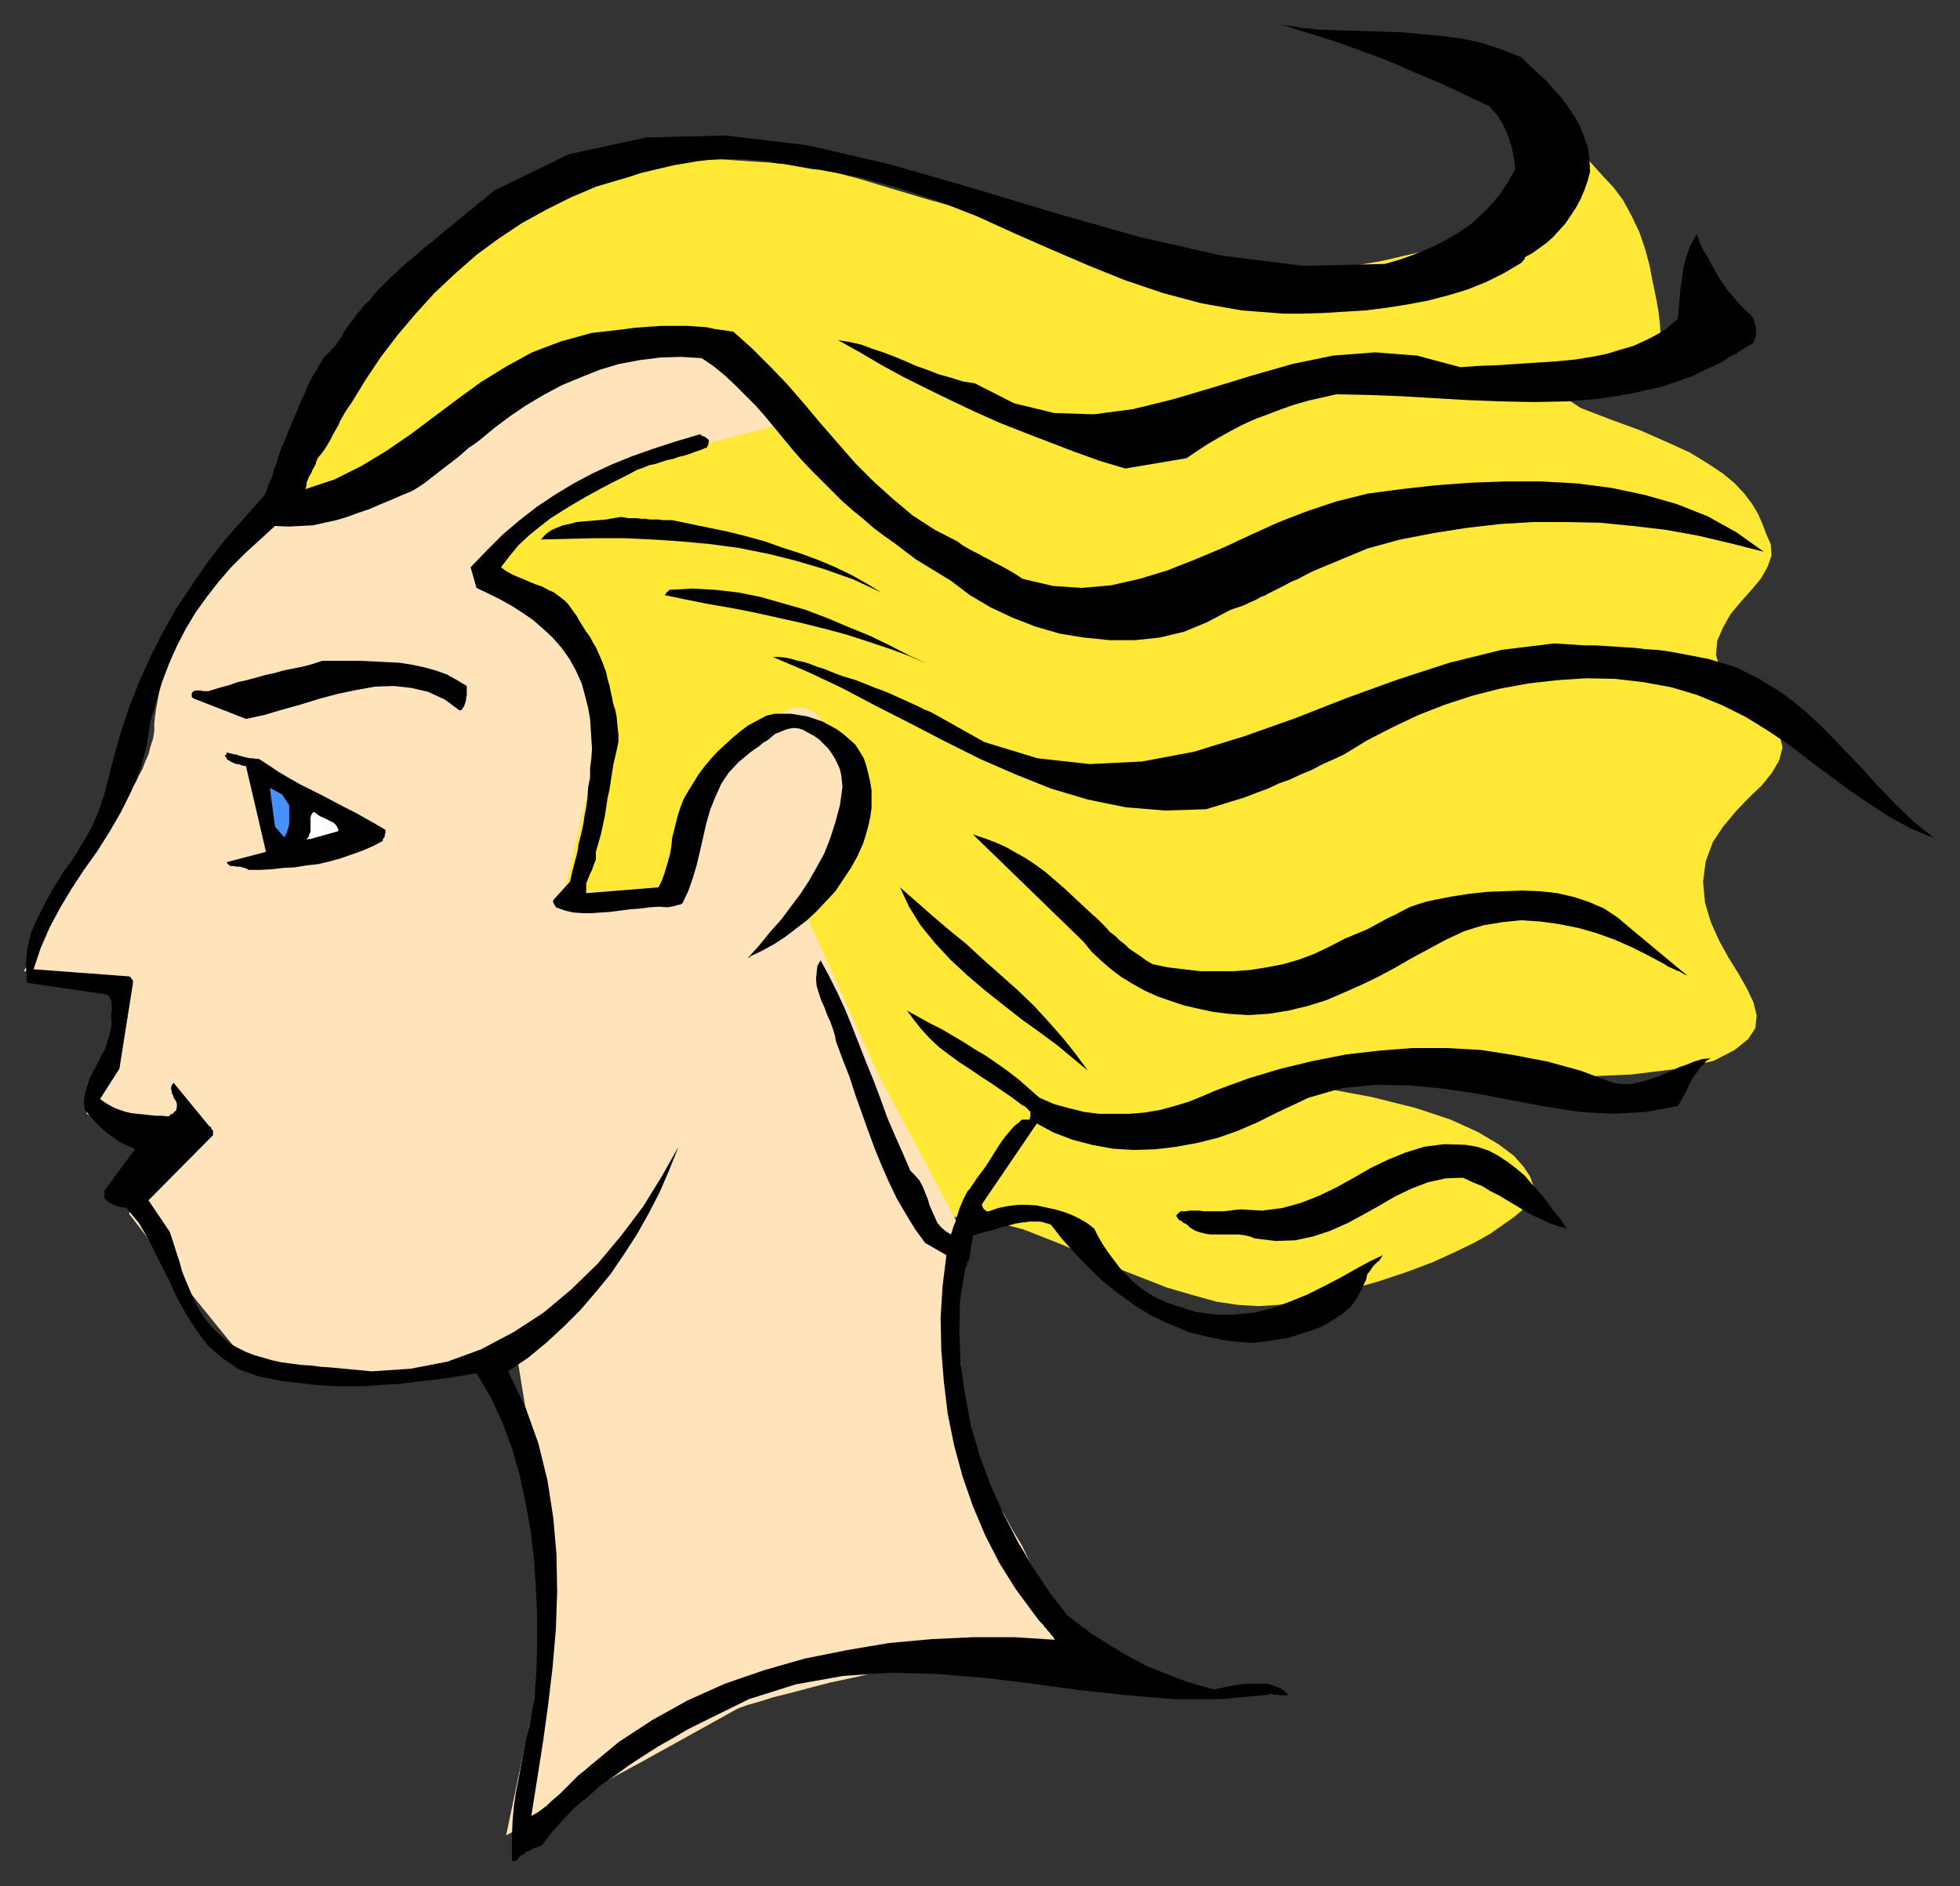 <?xml version="1.0" encoding="UTF-8" standalone="no"?>
<svg
   xmlns:dc="http://purl.org/dc/elements/1.1/"
   xmlns:cc="http://creativecommons.org/ns#"
   xmlns:rdf="http://www.w3.org/1999/02/22-rdf-syntax-ns#"
   xmlns:svg="http://www.w3.org/2000/svg"
   xmlns="http://www.w3.org/2000/svg"
   xmlns:sodipodi="http://sodipodi.sourceforge.net/DTD/sodipodi-0.dtd"
   xmlns:inkscape="http://www.inkscape.org/namespaces/inkscape"
   version="1.0"
   width="129.808mm"
   height="124.946mm"
   id="svg35"
   sodipodi:docname="CCM00978.WMF">
  <rect width="100%" height="100%" fill="#333333" stroke="none"/>
  <sodipodi:namedview
     pagecolor="#ffffff"
     bordercolor="#666666"
     borderopacity="1"
     objecttolerance="10"
     gridtolerance="10"
     guidetolerance="10"
     inkscape:pageopacity="0"
     inkscape:pageshadow="2"
     inkscape:window-width="640"
     inkscape:window-height="480"
     id="namedview37" />
  <defs
     id="defs3">
    <pattern
       id="WMFhbasepattern"
       patternUnits="userSpaceOnUse"
       width="6"
       height="6"
       x="0"
       y="0" />
  </defs>
  <path
     style="fill:#ffe836;fill-rule:evenodd;fill-opacity:1;stroke:none;"
     d="  M 72.882,125.855   L 99.384,79.811   L 99.869,79.326   L 101.161,77.872   L 103.101,75.61   L 105.686,72.864   L 108.595,69.632   L 111.827,66.078   L 115.221,62.524   L 118.776,58.97   L 122.169,55.9   L 125.401,52.992   L 128.472,50.891   L 130.896,49.437   L 133.481,48.468   L 136.713,47.337   L 140.43,46.206   L 144.309,45.075   L 148.187,43.944   L 152.065,42.813   L 155.782,41.844   L 159.176,40.875   L 162.085,40.067   L 164.347,39.582   L 165.801,39.259   L 166.286,38.936   L 204.424,41.521   L 205.878,42.006   L 209.595,43.298   L 215.574,44.914   L 223.008,47.176   L 232.219,49.922   L 242.077,52.669   L 252.742,55.738   L 263.731,58.808   L 274.558,61.554   L 284.9,64.139   L 294.435,66.24   L 302.676,67.855   L 310.595,68.825   L 319.16,68.825   L 328.048,68.178   L 337.097,66.886   L 346.147,65.27   L 354.55,63.332   L 362.63,61.393   L 369.74,59.454   L 375.558,57.677   L 380.083,56.223   L 382.992,55.092   L 384.123,54.769   L 380.406,23.103   L 379.921,22.942   L 378.79,22.295   L 377.174,21.488   L 375.073,20.518   L 373.134,19.387   L 371.033,18.418   L 369.094,17.287   L 367.64,16.318   L 366.832,15.833   L 366.67,15.51   L 367.64,15.833   L 369.74,16.318   L 372.326,17.772   L 375.073,19.387   L 377.982,21.326   L 380.891,23.588   L 383.8,26.173   L 386.708,28.758   L 389.779,31.666   L 392.688,34.574   L 395.596,37.805   L 398.344,40.875   L 401.091,43.944   L 403.838,46.852   L 406.262,50.084   L 408.363,53.961   L 410.302,58   L 411.756,62.201   L 412.888,66.401   L 413.696,70.602   L 414.504,74.479   L 415.15,78.034   L 415.473,80.942   L 415.635,83.204   L 415.635,84.658   L 415.796,85.142   L 414.827,85.304   L 412.403,85.789   L 408.848,86.596   L 404.808,87.727   L 400.444,89.181   L 396.404,90.635   L 393.011,92.574   L 390.748,94.674   L 390.264,97.098   L 391.718,99.521   L 395.596,102.106   L 402.707,104.853   L 410.625,107.761   L 417.251,110.669   L 422.907,113.254   L 427.432,116   L 431.31,118.585   L 434.219,121.009   L 436.643,123.594   L 438.582,126.179   L 440.036,128.602   L 441.168,131.187   L 442.137,133.772   L 443.268,136.357   L 443.43,139.103   L 442.46,141.85   L 440.844,144.758   L 438.42,147.666   L 435.835,150.574   L 433.249,153.644   L 431.31,157.037   L 429.856,160.429   L 429.532,163.984   L 430.664,167.861   L 433.249,171.739   L 438.097,175.939   L 442.784,180.14   L 445.369,183.694   L 446.177,187.087   L 445.369,190.318   L 443.591,193.388   L 441.006,196.619   L 437.774,199.689   L 434.542,203.081   L 431.31,206.959   L 428.724,210.836   L 426.947,215.683   L 426.3,220.691   L 426.785,226.023   L 428.24,230.87   L 430.34,235.555   L 432.764,239.917   L 435.188,243.794   L 437.289,247.51   L 438.905,250.903   L 439.713,254.296   L 439.39,257.366   L 437.612,260.112   L 434.219,262.859   L 428.886,265.605   L 420.16,267.544   L 408.363,268.998   L 394.142,269.644   L 378.79,269.806   L 362.953,269.644   L 348.086,269.321   L 334.835,268.998   L 324.169,268.675   L 317.544,268.675   L 315.604,269.159   L 319.483,270.29   L 330.31,272.229   L 343.4,274.653   L 354.388,277.399   L 363.115,280.307   L 369.902,283.377   L 375.073,286.446   L 378.952,289.354   L 381.376,292.101   L 382.992,294.524   L 383.8,296.786   L 384.123,298.402   L 384.123,299.371   L 384.123,299.856   L 383.8,299.856   L 383.315,300.664   L 382.345,301.795   L 380.891,303.087   L 378.952,304.703   L 376.204,306.641   L 372.972,308.903   L 368.932,311.165   L 364.246,313.427   L 358.59,316.012   L 352.126,318.435   L 344.854,320.859   L 337.42,322.959   L 331.118,324.736   L 325.3,326.029   L 319.968,326.675   L 314.958,326.998   L 309.787,326.675   L 304.454,325.867   L 298.636,324.252   L 292.011,322.313   L 284.577,319.405   L 275.851,316.012   L 265.993,311.65   L 256.136,307.772   L 248.056,305.672   L 241.915,304.703   L 237.067,304.703   L 233.673,305.672   L 231.249,307.449   L 229.795,309.388   L 228.987,311.488   L 228.825,313.427   L 228.825,315.366   L 228.987,316.497   L 229.149,316.981   L 193.758,258.981   L 116.352,224.73   L 115.705,222.792   L 113.443,217.46   L 109.888,209.544   L 105.525,199.527   L 100.515,188.056   L 95.344,175.939   L 90.011,163.661   L 84.84,152.19   L 80.315,142.012   L 76.76,133.772   L 74.174,128.279   L 72.882,125.855   L 72.882,125.855  z "
     id="path5" />
  <path
     style="fill:#ffe3ba;fill-rule:evenodd;fill-opacity:1;stroke:none;"
     d="  M 70.458,127.31   L 44.117,156.229   L 44.117,156.713   L 43.632,157.683   L 43.309,159.298   L 42.662,161.399   L 42.016,163.822   L 41.531,166.407   L 40.723,169.154   L 40.077,171.9   L 39.592,174.647   L 39.107,177.232   L 38.784,179.494   L 38.622,181.271   L 38.622,183.048   L 38.299,184.987   L 37.653,186.925   L 37.168,188.864   L 36.36,190.641   L 35.714,192.418   L 34.744,194.195   L 34.098,195.65   L 33.451,196.78   L 32.805,197.75   L 32.643,198.396   L 32.32,198.558   L 21.654,215.521   L 11.312,232.647   L 5.979,243.148   L 32.32,244.602   L 21.654,278.853   L 38.622,284.185   L 32.32,303.895   L 46.541,322.313   L 62.539,342.023   L 99.384,344.77   L 129.603,340.731   L 138.653,395.984   L 133.32,427.812   L 126.694,459.478   L 160.953,440.898   L 184.547,427.812   L 185.355,427.489   L 187.133,426.842   L 190.041,426.035   L 193.597,424.904   L 198.121,423.773   L 202.969,422.48   L 207.979,421.188   L 213.312,420.057   L 218.321,418.926   L 223.331,418.118   L 227.856,417.472   L 231.896,417.31   L 235.774,417.149   L 239.653,417.149   L 244.016,416.987   L 248.217,416.826   L 252.257,416.664   L 256.297,416.502   L 260.014,416.179   L 263.246,416.179   L 265.993,416.018   L 268.094,415.695   L 269.387,415.695   L 269.872,415.695   L 269.872,415.533   L 269.387,415.048   L 269.064,414.241   L 268.417,413.271   L 267.771,412.14   L 266.963,410.686   L 266.155,409.232   L 265.347,407.617   L 264.539,405.839   L 263.569,403.901   L 262.761,401.962   L 262.115,400.023   L 261.145,397.6   L 259.691,394.53   L 257.752,390.976   L 255.813,386.937   L 253.389,382.898   L 251.126,378.697   L 248.864,374.658   L 246.925,371.104   L 244.985,367.873   L 243.531,365.288   L 242.561,363.834   L 242.4,363.349   L 238.521,319.728   L 239.814,306.48   L 220.099,269.483   L 200.384,226.023   L 200.869,225.7   L 202.161,224.73   L 203.939,223.115   L 206.363,221.176   L 208.787,218.914   L 211.373,216.329   L 213.635,213.744   L 215.736,210.836   L 217.029,207.928   L 217.675,205.02   L 217.513,202.435   L 216.221,199.85   L 214.281,197.427   L 212.665,194.68   L 211.211,191.772   L 209.918,188.702   L 208.625,185.794   L 207.333,183.048   L 205.878,180.624   L 204.262,178.686   L 202.485,177.555   L 200.545,177.07   L 198.121,177.393   L 195.213,178.686   L 192.304,180.948   L 189.395,183.371   L 186.648,185.956   L 183.901,188.864   L 181.315,191.611   L 179.053,194.195   L 176.79,196.78   L 175.013,199.204   L 173.558,201.143   L 172.427,202.597   L 171.619,203.566   L 171.457,203.889   L 165.155,222.145   L 141.238,223.599   L 150.611,182.563   L 150.611,182.078   L 150.449,180.624   L 149.965,178.524   L 149.318,175.616   L 148.51,172.385   L 147.541,168.831   L 146.248,165.438   L 144.793,161.722   L 142.854,158.491   L 140.915,155.421   L 138.653,152.998   L 136.067,151.22   L 133.643,149.928   L 131.381,148.797   L 129.441,147.505   L 127.664,146.374   L 126.209,145.404   L 124.917,144.435   L 123.947,143.789   L 123.139,143.142   L 122.493,142.496   L 122.008,142.173   L 121.846,142.012   L 121.685,141.85   L 138.653,124.886   L 170.165,112.769   L 195.213,106.307   L 195.051,105.984   L 194.566,104.853   L 193.92,103.399   L 192.789,101.46   L 191.496,99.36   L 189.88,97.098   L 187.941,94.836   L 185.84,92.574   L 183.577,90.635   L 181.153,89.181   L 178.406,88.212   L 175.497,87.727   L 172.265,87.889   L 168.872,88.05   L 165.155,88.212   L 161.438,88.535   L 157.56,88.858   L 154.005,89.181   L 150.611,89.666   L 147.541,89.989   L 144.955,90.151   L 143.016,90.474   L 141.723,90.635   L 141.238,90.635   L 113.928,110.023   L 70.458,127.31   L 70.458,127.31  z "
     id="path7" />
  <path
     style="fill:#000000;fill-rule:evenodd;fill-opacity:1;stroke:none;"
     d="  M 129.118,465.94   L 129.603,465.455   L 129.926,464.971   L 130.411,464.486   L 130.896,464.324   L 131.381,464.001   L 131.865,463.517   L 132.512,463.355   L 132.997,463.032   L 133.643,462.709   L 134.289,462.547   L 134.936,462.224   L 135.582,462.062   L 138.168,458.67   L 140.915,455.6   L 143.824,452.53   L 147.217,449.784   L 150.449,446.876   L 154.005,444.452   L 157.56,441.867   L 161.277,439.444   L 164.832,437.182   L 168.549,435.082   L 172.104,432.982   L 175.659,431.204   L 187.456,425.388   L 199.253,421.672   L 211.049,419.572   L 222.846,418.764   L 234.643,419.087   L 246.44,420.057   L 258.398,421.511   L 270.356,423.126   L 282.153,424.419   L 293.95,425.388   L 305.747,425.388   L 317.544,424.257   L 317.867,424.096   L 318.352,424.096   L 318.836,424.257   L 319.321,424.257   L 319.806,424.257   L 320.129,424.419   L 320.614,424.419   L 320.937,424.419   L 321.26,424.419   L 321.745,424.419   L 322.068,424.419   L 322.392,424.257   L 321.26,423.126   L 320.129,422.48   L 318.675,421.996   L 317.22,421.511   L 315.604,421.511   L 313.988,421.511   L 312.211,421.511   L 310.433,421.672   L 308.656,421.996   L 307.04,422.319   L 305.424,422.642   L 303.969,422.965   L 300.414,421.996   L 297.02,421.026   L 293.627,419.734   L 290.395,418.441   L 287.163,417.149   L 284.092,415.533   L 281.184,413.918   L 278.275,412.14   L 275.366,410.363   L 272.457,408.424   L 269.872,406.486   L 267.125,404.385   L 262.761,398.731   L 258.721,392.592   L 254.843,386.129   L 251.288,379.182   L 248.056,372.073   L 245.309,364.642   L 243.046,357.048   L 241.592,349.132   L 240.461,341.377   L 240.137,333.46   L 240.299,325.544   L 241.592,317.789   L 241.592,317.466   L 241.753,317.304   L 241.915,316.981   L 242.077,316.82   L 242.077,316.497   L 242.077,316.497   L 242.077,316.174   L 242.238,316.012   L 242.238,315.85   L 242.4,315.689   L 242.4,315.527   L 242.561,315.366   L 243.531,309.388   L 244.339,309.065   L 245.309,308.742   L 246.117,308.58   L 247.086,308.257   L 248.056,308.096   L 249.025,307.772   L 249.995,307.449   L 251.126,307.126   L 252.096,306.965   L 253.065,306.641   L 254.197,306.318   L 255.328,306.157   L 255.974,305.995   L 256.782,305.995   L 257.429,305.834   L 258.075,305.834   L 258.721,305.834   L 259.206,305.834   L 259.853,305.834   L 260.499,305.834   L 261.145,305.995   L 261.63,306.157   L 262.276,306.318   L 263.084,306.641   L 265.993,310.357   L 269.225,313.912   L 272.619,317.466   L 276.174,320.859   L 280.052,323.928   L 284.092,326.836   L 288.294,329.421   L 292.819,331.522   L 297.505,333.46   L 302.515,334.753   L 307.686,335.722   L 313.342,336.207   L 316.412,335.884   L 319.483,335.399   L 322.553,334.915   L 325.462,333.945   L 328.209,333.137   L 331.118,332.006   L 333.542,330.552   L 335.804,329.098   L 337.905,327.321   L 339.521,325.221   L 340.814,322.797   L 341.945,320.374   L 342.107,319.566   L 342.268,318.92   L 342.753,318.435   L 343.076,317.951   L 343.4,317.466   L 343.723,316.981   L 344.208,316.497   L 344.692,316.012   L 345.177,315.689   L 345.5,315.204   L 345.824,314.719   L 346.147,314.235   L 342.753,315.85   L 339.198,317.789   L 335.481,319.889   L 331.441,321.99   L 327.24,324.09   L 322.876,325.867   L 318.513,327.483   L 313.988,328.614   L 308.979,329.098   L 304.131,329.098   L 299.283,328.452   L 294.273,326.836   L 291.849,326.029   L 289.425,324.898   L 287.486,323.767   L 285.385,322.313   L 283.608,320.859   L 281.83,319.082   L 280.214,317.304   L 278.76,315.366   L 277.305,313.427   L 276.012,311.488   L 274.881,309.55   L 273.912,307.611   L 272.296,306.318   L 270.356,305.187   L 268.417,304.218   L 266.317,303.41   L 264.054,302.764   L 261.792,302.279   L 259.529,301.795   L 257.105,301.633   L 254.843,301.633   L 252.257,301.956   L 249.833,302.441   L 247.571,303.249   L 247.409,303.249   L 247.086,303.249   L 246.925,303.249   L 246.763,303.087   L 246.601,302.926   L 246.44,302.764   L 246.278,302.764   L 246.117,302.441   L 245.955,302.279   L 245.955,301.956   L 245.793,301.795   L 245.793,301.472   L 259.529,281.276   L 263.731,283.538   L 268.417,285.315   L 273.265,286.608   L 278.598,287.577   L 283.769,287.9   L 289.102,287.739   L 294.435,287.093   L 299.768,286.123   L 304.939,284.831   L 309.948,283.054   L 314.796,280.953   L 319.321,278.692   L 327.563,274.814   L 335.966,272.391   L 344.369,271.583   L 352.934,271.744   L 361.337,272.552   L 370.064,273.845   L 378.467,275.46   L 387.032,277.076   L 395.435,278.368   L 403.838,278.853   L 411.918,278.368   L 419.998,276.914   L 420.644,275.783   L 421.291,274.653   L 421.937,273.522   L 422.422,272.391   L 422.907,271.421   L 423.392,270.452   L 424.038,269.321   L 424.846,268.352   L 425.331,267.544   L 426.3,266.575   L 427.108,265.605   L 428.24,264.959   L 426.139,265.12   L 424.038,265.767   L 422.099,266.575   L 420.16,267.221   L 418.22,268.19   L 416.281,268.998   L 414.18,269.806   L 412.241,270.452   L 410.302,270.937   L 408.201,271.421   L 405.939,271.421   L 403.838,271.098   L 395.596,268.029   L 387.355,265.767   L 378.952,264.151   L 370.71,262.859   L 362.145,262.374   L 353.742,262.374   L 345.339,263.02   L 336.936,263.99   L 328.694,265.605   L 320.614,267.544   L 312.534,269.967   L 304.616,272.875   L 301.222,274.329   L 297.667,275.783   L 293.95,276.914   L 290.395,277.884   L 286.516,278.53   L 282.638,278.853   L 278.921,278.853   L 275.204,278.853   L 271.326,278.368   L 267.448,277.399   L 263.892,276.43   L 260.176,274.814   L 257.429,272.391   L 254.843,270.129   L 252.096,268.029   L 249.349,266.09   L 246.763,264.313   L 244.016,262.697   L 241.269,260.92   L 238.521,259.304   L 235.774,257.689   L 232.865,256.235   L 229.957,254.619   L 227.048,253.003   L 228.825,255.427   L 230.765,257.85   L 232.865,260.112   L 235.128,262.212   L 237.713,264.151   L 240.137,265.928   L 242.885,267.705   L 245.47,269.483   L 248.217,271.26   L 250.803,273.037   L 253.389,274.814   L 255.974,276.753   L 256.136,276.753   L 256.297,276.914   L 256.459,276.914   L 256.621,277.076   L 256.782,277.237   L 256.944,277.399   L 257.105,277.399   L 257.267,277.722   L 257.429,277.884   L 257.59,278.045   L 257.752,278.207   L 258.075,278.368   L 257.913,278.368   L 257.913,278.53   L 257.913,278.692   L 257.913,278.853   L 257.913,278.853   L 257.913,279.176   L 257.913,279.338   L 257.913,279.338   L 257.913,279.661   L 257.752,279.822   L 257.752,279.984   L 257.752,280.307   L 257.59,280.307   L 257.267,280.307   L 257.105,280.307   L 256.944,280.307   L 256.782,280.307   L 256.459,280.307   L 256.297,280.307   L 256.136,280.307   L 255.813,280.307   L 255.651,280.469   L 255.328,280.63   L 255.328,280.792   L 253.873,281.923   L 252.742,283.215   L 251.773,284.346   L 250.803,285.639   L 249.833,287.093   L 249.025,288.385   L 248.217,289.678   L 247.409,290.97   L 246.44,292.424   L 245.47,293.717   L 244.501,295.009   L 243.531,296.463   L 242.885,297.433   L 242.077,298.402   L 241.592,299.371   L 241.107,300.341   L 240.622,301.472   L 240.137,302.602   L 239.814,303.733   L 239.491,304.703   L 239.168,305.834   L 238.683,306.965   L 238.36,308.096   L 238.037,309.065   L 236.744,308.257   L 235.613,307.288   L 234.643,306.157   L 233.997,304.703   L 233.35,303.249   L 232.704,301.795   L 232.219,300.179   L 231.573,298.563   L 230.926,296.948   L 230.118,295.494   L 228.987,294.201   L 227.856,293.07   L 225.917,288.547   L 223.977,284.185   L 222.038,279.661   L 220.422,275.137   L 218.645,270.452   L 216.867,266.09   L 215.089,261.566   L 213.312,257.042   L 211.534,252.68   L 209.595,248.48   L 207.494,244.279   L 205.393,240.402   L 204.585,241.856   L 204.424,243.471   L 204.262,245.087   L 204.424,246.864   L 204.909,248.48   L 205.555,250.418   L 206.363,252.196   L 207.009,253.973   L 207.817,255.75   L 208.464,257.527   L 208.949,259.143   L 209.272,260.758   L 210.888,265.12   L 212.665,269.644   L 214.12,274.168   L 215.736,278.692   L 217.352,283.215   L 218.968,287.577   L 220.745,291.939   L 222.523,295.978   L 224.462,300.017   L 226.725,303.895   L 228.987,307.611   L 231.573,311.165   L 236.905,314.235   L 235.936,321.99   L 235.451,329.906   L 235.613,337.984   L 236.259,345.901   L 237.229,353.979   L 238.845,361.895   L 240.945,369.65   L 243.531,377.082   L 246.601,384.352   L 250.157,391.299   L 254.197,397.761   L 258.721,403.901   L 259.206,404.547   L 259.691,405.193   L 260.176,405.839   L 260.661,406.324   L 261.145,406.809   L 261.469,407.294   L 261.953,407.778   L 262.276,408.263   L 262.761,408.748   L 263.084,409.232   L 263.569,409.717   L 264.054,410.525   L 254.035,409.878   L 243.531,409.878   L 233.189,410.363   L 222.523,411.333   L 212.019,413.11   L 201.515,415.21   L 191.334,418.118   L 181.477,421.511   L 172.104,425.711   L 163.377,430.558   L 154.974,436.051   L 147.541,442.191   L 146.248,443.321   L 144.793,444.452   L 143.662,445.583   L 142.369,446.876   L 141.4,447.845   L 140.269,448.976   L 138.976,450.107   L 137.845,451.076   L 136.875,452.046   L 135.582,453.015   L 134.451,453.823   L 132.997,454.631   L 134.451,445.422   L 135.905,436.213   L 137.198,426.842   L 138.329,417.31   L 139.137,407.94   L 139.461,398.569   L 139.299,389.199   L 138.491,379.99   L 137.037,370.619   L 134.774,361.41   L 131.542,352.363   L 127.179,343.316   L 132.189,339.923   L 136.875,336.045   L 141.238,332.006   L 145.278,327.967   L 149.157,323.444   L 152.873,318.92   L 156.267,313.912   L 159.499,308.903   L 162.408,303.733   L 165.155,298.402   L 167.579,292.747   L 169.841,287.093   L 165.64,294.524   L 160.953,302.118   L 155.459,309.388   L 149.641,316.335   L 143.016,322.797   L 136.067,328.614   L 128.633,333.46   L 120.392,337.823   L 111.989,340.892   L 102.777,342.669   L 93.081,343.316   L 82.739,342.346   L 80.315,342.185   L 77.891,341.862   L 75.306,341.7   L 72.882,341.377   L 70.458,341.054   L 68.195,340.569   L 65.933,339.923   L 63.67,339.277   L 61.57,338.469   L 59.63,337.499   L 57.853,336.53   L 56.237,335.238   L 54.298,333.46   L 52.358,331.522   L 50.904,329.583   L 49.611,327.483   L 48.48,325.221   L 47.51,322.959   L 46.541,320.697   L 45.571,318.274   L 44.925,315.85   L 44.117,313.427   L 43.309,310.842   L 42.501,308.419   L 37.168,300.502   L 53.328,284.185   L 53.328,284.023   L 53.328,283.861   L 53.328,283.7   L 53.328,283.538   L 53.328,283.215   L 53.328,283.054   L 53.166,282.892   L 53.005,282.731   L 52.843,282.407   L 52.843,282.246   L 52.682,282.084   L 52.358,281.923   L 43.47,271.098   L 43.147,271.421   L 42.986,271.744   L 42.824,272.229   L 42.824,272.714   L 42.986,273.198   L 42.986,273.683   L 43.309,274.168   L 43.47,274.814   L 43.794,275.299   L 44.117,275.783   L 44.278,276.43   L 44.278,276.914   L 44.278,277.237   L 44.117,277.561   L 44.117,277.884   L 44.117,278.045   L 43.794,278.207   L 43.632,278.368   L 43.47,278.53   L 43.309,278.853   L 42.986,278.853   L 42.662,279.015   L 42.501,279.338   L 42.016,279.499   L 40.562,279.338   L 39.107,279.338   L 37.491,279.176   L 36.037,279.015   L 34.421,278.853   L 32.966,278.692   L 31.512,278.368   L 30.058,277.884   L 28.765,277.399   L 27.472,276.753   L 26.179,275.945   L 25.048,275.137   L 29.896,267.544   L 33.29,246.056   L 33.29,245.895   L 33.29,245.895   L 33.29,245.733   L 33.29,245.733   L 33.29,245.572   L 33.29,245.572   L 33.128,245.249   L 32.966,245.087   L 32.805,244.925   L 32.805,244.764   L 32.643,244.602   L 32.32,244.441   L 8.403,242.664   L 10.181,237.332   L 12.443,232.162   L 15.029,227.315   L 17.938,222.469   L 21.008,217.783   L 24.24,213.26   L 27.31,208.413   L 30.219,203.404   L 32.805,198.234   L 35.067,192.741   L 36.683,186.925   L 37.653,180.624   L 39.107,175.616   L 40.562,170.769   L 42.339,166.084   L 44.278,161.722   L 46.541,157.36   L 48.965,153.321   L 51.874,149.282   L 54.782,145.566   L 57.853,142.012   L 61.408,138.457   L 65.125,135.064   L 68.842,131.672   L 72.235,131.833   L 75.306,131.672   L 78.376,131.51   L 81.285,130.864   L 84.194,130.218   L 86.941,129.41   L 89.526,128.44   L 92.435,127.471   L 95.021,126.34   L 97.768,125.209   L 100.353,124.078   L 103.101,122.947   L 104.717,121.978   L 106.171,121.009   L 107.625,119.878   L 109.08,118.747   L 110.534,117.616   L 111.989,116.485   L 113.281,115.516   L 114.736,114.385   L 116.029,113.254   L 117.321,112.123   L 118.776,111.153   L 120.069,110.184   L 123.785,107.114   L 127.664,104.206   L 131.704,101.46   L 136.067,98.875   L 140.592,96.452   L 145.278,94.513   L 150.126,92.574   L 154.974,91.12   L 160.145,90.151   L 165.317,89.504   L 170.488,89.343   L 175.659,89.666   L 178.729,91.766   L 181.477,94.028   L 184.062,96.452   L 186.648,99.036   L 189.072,101.46   L 191.496,104.206   L 193.758,106.953   L 196.021,109.699   L 198.283,112.446   L 200.545,115.031   L 202.969,117.616   L 205.393,120.039   L 208.141,122.786   L 210.726,125.371   L 213.473,127.794   L 216.059,129.894   L 218.645,132.156   L 221.23,134.095   L 223.977,136.034   L 226.725,138.134   L 229.31,140.073   L 232.219,141.85   L 235.128,143.627   L 238.037,145.404   L 242.723,148.959   L 247.894,152.028   L 253.389,154.613   L 259.206,156.875   L 265.347,158.652   L 271.326,159.622   L 277.79,160.268   L 284.092,160.268   L 290.233,159.622   L 296.374,158.168   L 302.192,155.744   L 308.009,152.674   L 308.979,152.351   L 309.948,152.028   L 310.918,151.705   L 312.049,151.22   L 313.019,150.736   L 313.827,150.413   L 314.796,149.928   L 315.604,149.443   L 316.574,149.12   L 317.382,148.635   L 318.352,148.151   L 319.321,147.666   L 321.26,146.697   L 323.038,145.727   L 324.977,144.92   L 326.755,143.95   L 328.694,142.981   L 330.633,142.173   L 332.572,141.365   L 334.512,140.557   L 336.451,139.75   L 338.39,138.942   L 340.329,138.134   L 342.268,137.326   L 350.51,135.064   L 358.913,133.449   L 367.155,132.156   L 375.558,131.187   L 383.8,130.702   L 392.203,130.702   L 400.444,130.864   L 408.686,131.672   L 416.928,132.641   L 425.008,134.095   L 433.249,136.034   L 441.491,138.134   L 434.704,133.287   L 427.432,129.248   L 419.675,126.179   L 411.756,123.917   L 403.353,122.14   L 394.627,121.009   L 385.739,120.524   L 377.012,120.524   L 368.124,120.847   L 359.398,121.493   L 350.672,122.463   L 342.268,123.594   L 334.512,125.532   L 327.24,127.956   L 320.129,130.702   L 313.019,133.933   L 306.07,137.165   L 299.121,140.073   L 292.172,142.819   L 285.224,144.92   L 278.113,146.535   L 270.841,147.181   L 263.569,146.697   L 255.974,144.92   L 254.52,143.95   L 253.227,143.142   L 251.773,142.335   L 250.318,141.527   L 249.025,140.881   L 247.571,140.073   L 246.278,139.427   L 244.824,138.619   L 243.531,137.972   L 242.077,137.165   L 240.945,136.518   L 239.653,135.549   L 233.997,132.641   L 228.502,129.087   L 223.493,124.886   L 218.645,120.524   L 214.12,116   L 209.757,110.992   L 205.393,105.984   L 201.192,100.975   L 196.99,96.128   L 192.627,91.605   L 188.264,87.243   L 183.577,83.042   L 181.477,82.719   L 179.053,82.396   L 176.79,81.911   L 174.528,81.75   L 172.265,81.588   L 170.003,81.588   L 167.741,81.588   L 165.478,81.588   L 163.216,81.75   L 160.953,81.911   L 158.691,82.073   L 156.429,82.396   L 148.025,83.365   L 140.43,85.465   L 133.158,88.212   L 126.694,91.766   L 120.392,95.644   L 114.413,100.006   L 108.595,104.368   L 102.777,108.73   L 96.637,112.931   L 90.496,116.647   L 83.709,120.039   L 76.437,122.463   L 76.598,121.978   L 76.76,121.332   L 76.76,120.686   L 77.083,120.039   L 77.245,119.555   L 77.73,118.747   L 78.053,118.101   L 78.214,117.616   L 78.699,116.808   L 79.022,116.162   L 79.184,115.516   L 79.507,114.708   L 80.477,113.577   L 81.285,112.446   L 82.093,111.153   L 82.739,110.023   L 83.386,108.73   L 84.032,107.599   L 84.678,106.468   L 85.163,105.337   L 85.81,104.206   L 86.456,103.075   L 87.102,102.106   L 87.91,100.975   L 91.465,95.159   L 95.344,89.343   L 99.545,83.85   L 104.07,78.518   L 108.757,73.348   L 113.928,68.502   L 119.261,63.816   L 124.755,59.777   L 130.573,55.9   L 136.713,52.507   L 142.854,49.437   L 149.318,46.691   L 152.065,45.883   L 154.813,45.075   L 157.56,44.268   L 160.469,43.298   L 163.216,42.652   L 165.963,42.006   L 168.71,41.359   L 171.619,40.875   L 174.366,40.39   L 177.113,40.067   L 180.022,39.905   L 182.769,39.744   L 184.87,39.905   L 186.809,39.905   L 188.749,40.067   L 190.526,40.229   L 192.465,40.39   L 194.243,40.875   L 196.021,41.036   L 197.96,41.359   L 199.737,41.683   L 201.515,42.006   L 203.454,42.329   L 205.07,42.49   L 215.413,44.429   L 225.27,47.176   L 234.966,50.407   L 244.501,54.123   L 253.712,58.323   L 262.923,62.362   L 272.296,66.401   L 281.507,70.117   L 291.041,73.348   L 300.737,75.933   L 310.756,77.711   L 321.26,78.518   L 326.108,78.518   L 331.441,78.357   L 336.451,78.034   L 341.784,77.711   L 346.955,77.064   L 352.126,76.256   L 357.297,75.287   L 362.307,73.995   L 367.155,72.541   L 372.003,70.602   L 376.528,68.34   L 380.891,65.755   L 380.891,65.755   L 380.891,65.755   L 381.052,65.593   L 381.052,65.432   L 381.214,65.27   L 381.376,65.27   L 381.376,65.109   L 381.537,64.947   L 381.699,64.786   L 381.699,64.786   L 381.699,64.463   L 381.86,64.301   L 383.638,63.332   L 385.416,62.039   L 387.193,60.747   L 388.809,59.293   L 390.425,57.515   L 391.88,55.9   L 393.172,53.961   L 394.465,52.022   L 395.596,49.922   L 396.566,47.66   L 397.374,45.398   L 398.02,42.975   L 397.859,39.905   L 397.536,37.159   L 396.566,34.412   L 395.596,31.827   L 394.304,29.404   L 392.688,26.981   L 391.072,24.719   L 389.132,22.618   L 387.193,20.357   L 385.092,18.418   L 382.83,16.318   L 380.891,14.379   L 376.043,12.44   L 371.195,10.825   L 366.185,9.694   L 361.176,9.047   L 356.004,8.563   L 350.995,8.078   L 345.824,7.916   L 340.652,7.755   L 335.643,7.593   L 330.472,7.432   L 325.624,6.947   L 320.776,6.139   L 325.3,7.593   L 329.987,9.047   L 334.512,10.501   L 339.036,12.117   L 343.4,13.733   L 347.763,15.348   L 352.126,17.287   L 356.328,19.064   L 360.529,20.841   L 364.731,22.78   L 368.771,24.719   L 372.972,26.657   L 373.619,27.627   L 374.588,28.596   L 375.235,29.566   L 376.043,30.858   L 376.689,32.151   L 377.336,33.605   L 377.82,35.059   L 378.305,36.513   L 378.628,37.967   L 378.952,39.421   L 379.113,40.875   L 379.275,42.329   L 377.497,45.56   L 375.558,48.468   L 373.457,51.053   L 371.033,53.476   L 368.448,55.9   L 365.7,57.839   L 362.792,59.616   L 359.721,61.231   L 356.489,62.685   L 353.257,63.978   L 350.025,65.109   L 346.632,66.078   L 326.27,66.563   L 305.747,63.978   L 285.062,59.293   L 264.054,53.315   L 243.208,47.014   L 222.361,41.036   L 202,36.351   L 181.638,33.928   L 161.761,34.412   L 142.369,38.613   L 123.785,47.66   L 105.848,62.362   L 104.555,63.493   L 103.101,64.786   L 101.808,65.755   L 100.515,66.886   L 99.222,68.178   L 98.091,69.148   L 96.798,70.44   L 95.667,71.571   L 94.536,72.702   L 93.405,73.995   L 92.435,75.287   L 91.142,76.418   L 90.173,77.711   L 89.203,78.841   L 88.395,79.972   L 87.587,80.942   L 86.941,81.911   L 86.133,83.042   L 85.648,84.173   L 84.84,85.142   L 84.194,86.273   L 83.224,87.243   L 82.416,88.212   L 81.285,89.181   L 80.154,90.958   L 79.184,92.736   L 78.053,94.513   L 77.083,96.452   L 76.275,98.552   L 75.306,100.491   L 74.498,102.429   L 73.69,104.368   L 72.882,106.307   L 72.074,108.245   L 71.266,110.346   L 70.458,112.123   L 69.973,113.415   L 69.65,114.546   L 69.326,115.516   L 69.003,116.485   L 68.518,117.616   L 68.357,118.585   L 68.034,119.555   L 67.549,120.524   L 67.226,121.332   L 66.902,122.301   L 66.579,123.271   L 66.094,124.078   L 61.085,129.733   L 56.237,135.226   L 51.874,140.881   L 47.995,146.535   L 44.117,152.351   L 40.723,158.329   L 37.653,164.468   L 34.744,170.931   L 32.158,177.555   L 29.896,184.502   L 27.957,191.611   L 26.018,199.204   L 24.563,203.404   L 22.786,207.443   L 20.523,211.321   L 18.261,215.037   L 15.675,218.591   L 13.413,222.307   L 11.312,226.023   L 9.373,229.9   L 7.757,233.616   L 6.787,237.655   L 6.464,241.694   L 6.787,246.056   L 25.694,248.803   L 26.179,248.803   L 26.502,248.964   L 26.987,249.126   L 27.31,249.449   L 27.472,249.934   L 27.795,250.418   L 27.957,250.903   L 27.957,251.388   L 27.957,252.034   L 27.957,252.68   L 27.957,253.327   L 27.795,253.811   L 27.957,256.235   L 27.634,258.335   L 26.987,260.435   L 26.341,262.535   L 25.371,264.313   L 24.402,266.251   L 23.432,268.029   L 22.462,269.967   L 21.816,271.906   L 21.331,273.683   L 21.008,275.622   L 21.17,277.722   L 21.978,278.692   L 22.947,279.822   L 23.755,280.792   L 24.725,281.761   L 25.694,282.731   L 26.664,283.538   L 27.795,284.346   L 28.926,285.154   L 30.058,285.962   L 31.35,286.608   L 32.643,287.093   L 33.774,287.739   L 26.018,298.24   L 26.018,298.24   L 26.179,298.402   L 26.179,298.402   L 26.179,298.563   L 26.018,298.725   L 26.179,298.887   L 26.018,298.887   L 26.179,299.048   L 26.179,299.371   L 26.018,299.371   L 26.179,299.533   L 26.018,299.856   L 26.341,300.179   L 26.664,300.502   L 26.987,300.825   L 27.472,301.148   L 27.957,301.31   L 28.442,301.633   L 28.926,301.795   L 29.411,301.956   L 29.896,302.118   L 30.381,302.279   L 31.027,302.279   L 31.512,302.279   L 34.744,306.157   L 37.33,310.519   L 39.592,315.204   L 42.016,319.889   L 44.117,324.413   L 46.541,328.937   L 49.126,332.976   L 52.035,336.853   L 55.752,340.084   L 59.792,342.831   L 64.802,344.608   L 70.619,345.739   L 74.821,346.224   L 79.022,346.708   L 83.224,347.032   L 87.102,347.032   L 91.142,347.032   L 95.344,346.708   L 99.222,346.547   L 103.262,346.062   L 107.302,345.577   L 111.342,345.093   L 115.382,344.447   L 119.261,343.8   L 122.816,349.778   L 125.725,356.079   L 128.149,362.541   L 130.088,369.327   L 131.542,376.274   L 132.835,383.221   L 133.643,390.168   L 134.128,397.438   L 134.451,404.385   L 134.451,411.333   L 134.289,418.118   L 133.805,424.904   L 133.158,428.296   L 132.512,431.851   L 131.704,435.243   L 131.057,438.636   L 130.411,442.029   L 129.765,445.583   L 129.118,448.815   L 128.633,452.207   L 128.31,455.762   L 128.149,459.154   L 128.149,462.547   L 128.149,465.94   L 128.31,465.94   L 128.31,465.778   L 128.472,465.94   L 128.472,465.778   L 128.633,465.94   L 128.633,465.94   L 128.795,465.94   L 128.957,465.94   L 128.957,465.778   L 129.118,465.94   L 129.118,465.778   L 129.118,465.94   L 129.118,465.94  z "
     id="path9" />
  <path
     style="fill:#000000;fill-rule:evenodd;fill-opacity:1;stroke:none;"
     d="  M 313.988,310.034   L 319.321,310.68   L 324.169,310.519   L 328.694,309.55   L 333.057,308.096   L 337.42,306.157   L 341.299,304.056   L 345.339,301.795   L 349.217,299.533   L 353.257,297.594   L 357.459,295.978   L 361.822,295.009   L 366.185,294.848   L 368.609,295.978   L 371.033,296.948   L 373.134,298.24   L 375.396,299.371   L 377.497,300.664   L 379.436,301.795   L 381.537,303.087   L 383.476,304.218   L 385.739,305.187   L 387.678,306.157   L 389.94,306.965   L 392.203,307.611   L 390.587,305.187   L 388.809,303.087   L 387.193,300.825   L 385.416,298.563   L 383.476,296.463   L 381.699,294.363   L 379.598,292.586   L 377.497,290.97   L 375.073,289.354   L 372.649,288.062   L 369.74,287.093   L 366.832,286.608   L 361.499,286.446   L 356.489,287.093   L 351.803,288.547   L 347.44,290.324   L 343.076,292.424   L 338.875,294.848   L 334.512,297.271   L 330.148,299.371   L 325.624,301.148   L 320.937,302.441   L 315.928,303.087   L 310.433,302.764   L 308.979,302.926   L 307.686,303.087   L 306.393,303.249   L 305.1,303.249   L 303.969,303.249   L 302.676,303.249   L 301.384,303.249   L 300.252,303.087   L 299.121,303.087   L 297.828,303.087   L 296.697,303.249   L 295.566,303.249   L 294.92,303.733   L 294.596,304.056   L 294.435,304.38   L 294.596,304.703   L 294.92,305.187   L 295.243,305.511   L 295.728,305.672   L 296.212,306.157   L 296.697,306.318   L 297.182,306.641   L 297.505,306.965   L 297.828,307.288   L 299.121,308.096   L 300.576,308.58   L 301.868,308.903   L 303.161,309.065   L 304.616,309.065   L 306.07,309.065   L 307.524,309.065   L 308.817,309.065   L 310.11,309.065   L 311.403,309.226   L 312.857,309.55   L 313.988,310.034   L 313.988,310.034  z "
     id="path11" />
  <path
     style="fill:#000000;fill-rule:evenodd;fill-opacity:1;stroke:none;"
     d="  M 272.296,268.029   L 269.225,263.828   L 265.993,259.789   L 262.438,255.75   L 258.721,251.711   L 254.681,247.834   L 250.318,243.956   L 246.117,240.24   L 241.915,236.363   L 237.552,232.808   L 233.189,229.093   L 229.149,225.538   L 225.27,222.145   L 227.533,226.992   L 230.441,231.677   L 233.997,236.04   L 237.875,240.24   L 242.238,244.279   L 246.601,247.995   L 251.288,251.711   L 255.813,255.265   L 260.337,258.496   L 264.7,261.728   L 268.579,264.959   L 272.296,268.029   L 272.296,268.029  z "
     id="path13" />
  <path
     style="fill:#000000;fill-rule:evenodd;fill-opacity:1;stroke:none;"
     d="  M 307.524,253.811   L 312.534,254.134   L 317.544,253.811   L 322.553,253.003   L 327.24,251.873   L 331.926,250.418   L 336.451,248.48   L 340.814,246.541   L 345.177,244.441   L 349.379,242.179   L 353.58,239.755   L 357.782,237.494   L 361.984,235.232   L 366.508,233.132   L 371.195,231.677   L 376.043,230.87   L 380.729,230.385   L 385.577,230.708   L 390.264,231.354   L 395.112,232.324   L 399.636,233.616   L 404.161,235.232   L 408.524,237.171   L 412.726,239.271   L 416.604,241.371   L 417.089,241.694   L 417.574,242.017   L 418.059,242.179   L 418.705,242.502   L 419.19,242.664   L 419.675,242.987   L 420.321,243.148   L 420.806,243.471   L 421.129,243.633   L 421.614,243.956   L 422.099,244.118   L 422.584,244.441   L 408.201,232.485   L 404.969,229.739   L 401.576,227.477   L 397.859,225.861   L 393.98,224.569   L 389.779,223.599   L 385.416,223.115   L 381.052,222.953   L 376.689,223.115   L 372.164,223.276   L 367.801,223.761   L 363.6,224.407   L 359.398,225.215   L 357.136,225.7   L 355.035,226.346   L 353.096,226.992   L 351.156,227.962   L 349.379,228.931   L 347.601,229.739   L 345.824,230.708   L 344.046,231.677   L 342.268,232.647   L 340.329,233.455   L 338.39,234.262   L 336.451,235.07   L 332.734,237.009   L 329.017,238.786   L 325.139,240.24   L 321.26,241.371   L 317.059,242.179   L 313.019,242.825   L 308.817,243.148   L 304.616,243.148   L 300.576,243.148   L 296.374,242.664   L 292.334,242.179   L 288.456,241.371   L 286.84,240.402   L 285.547,239.432   L 284.092,238.463   L 282.638,237.494   L 281.507,236.363   L 280.214,235.393   L 279.083,234.262   L 277.79,233.293   L 276.82,232.162   L 275.689,231.031   L 274.558,229.9   L 273.427,228.931   L 271.003,226.669   L 268.579,224.407   L 266.317,222.307   L 263.892,220.207   L 261.63,218.268   L 259.206,216.491   L 256.782,214.875   L 254.197,213.421   L 251.611,211.967   L 249.025,210.836   L 246.44,209.867   L 243.531,208.897   L 271.164,235.716   L 273.265,238.301   L 275.689,240.563   L 278.113,242.664   L 280.699,244.602   L 283.608,246.379   L 286.516,247.995   L 289.748,249.449   L 292.98,250.58   L 296.374,251.711   L 299.929,252.519   L 303.646,253.327   L 307.524,253.811   L 307.524,253.811  z "
     id="path15" />
  <path
     style="fill:#000000;fill-rule:evenodd;fill-opacity:1;stroke:none;"
     d="  M 187.779,239.432   L 190.849,237.978   L 193.758,236.363   L 196.505,234.586   L 199.253,232.485   L 202,230.385   L 204.424,228.123   L 206.848,225.538   L 209.11,223.115   L 211.049,220.207   L 212.989,217.299   L 214.605,214.391   L 216.059,211.159   L 216.705,209.059   L 217.352,206.797   L 217.837,204.535   L 218.16,202.274   L 218.16,200.173   L 218.16,197.911   L 217.837,195.811   L 217.352,193.711   L 216.867,191.772   L 216.221,189.833   L 215.251,188.218   L 214.12,186.441   L 212.665,185.148   L 211.211,183.856   L 209.433,182.563   L 207.656,181.594   L 205.878,180.624   L 203.939,179.978   L 202,179.332   L 199.899,179.009   L 197.96,178.686   L 195.859,178.686   L 193.92,178.686   L 191.819,179.17   L 189.718,180.301   L 187.294,181.594   L 185.355,183.048   L 183.416,184.663   L 181.477,186.441   L 179.537,188.218   L 177.921,189.995   L 176.305,191.934   L 174.851,193.872   L 173.558,195.973   L 172.265,198.073   L 171.134,200.012   L 170.326,202.112   L 169.68,204.051   L 169.195,205.989   L 168.71,207.928   L 168.225,209.867   L 168.064,211.806   L 167.741,213.744   L 167.256,215.521   L 166.771,217.137   L 166.286,218.753   L 165.64,220.53   L 164.832,222.145   L 146.733,223.599   L 146.733,222.792   L 146.733,222.145   L 146.733,221.176   L 147.056,220.368   L 147.379,219.56   L 147.702,218.753   L 148.187,217.783   L 148.51,216.814   L 148.833,216.006   L 149.157,215.198   L 149.157,214.229   L 149.157,213.26   L 149.803,210.998   L 150.449,208.736   L 150.934,206.474   L 151.419,204.212   L 151.742,202.112   L 152.065,199.85   L 152.55,197.75   L 152.873,195.65   L 153.197,193.549   L 153.52,191.449   L 154.005,189.349   L 154.489,187.248   L 154.813,185.633   L 154.813,184.017   L 154.651,182.563   L 154.489,180.948   L 154.328,179.332   L 154.005,177.716   L 153.52,176.262   L 153.197,174.647   L 152.873,173.193   L 152.55,171.577   L 152.065,169.961   L 151.742,168.346   L 151.096,166.569   L 150.449,164.953   L 149.803,163.499   L 149.157,162.045   L 148.349,160.752   L 147.702,159.46   L 146.733,158.168   L 145.925,156.875   L 145.117,155.583   L 144.309,154.129   L 143.339,152.836   L 142.208,151.22   L 141.238,150.251   L 139.945,149.282   L 138.653,148.312   L 137.198,147.666   L 135.744,146.858   L 134.289,146.374   L 132.673,145.727   L 131.219,145.081   L 129.603,144.435   L 128.149,143.789   L 126.694,142.981   L 125.401,142.012   L 127.502,139.265   L 129.765,136.518   L 132.35,134.095   L 134.936,131.995   L 137.845,129.733   L 140.915,127.794   L 143.824,126.017   L 146.894,124.24   L 150.126,122.463   L 153.197,120.847   L 156.429,119.231   L 159.499,117.616   L 160.953,117.131   L 162.408,116.485   L 164.024,116.162   L 165.478,115.677   L 166.933,115.192   L 168.549,114.869   L 169.841,114.385   L 171.296,114.062   L 172.75,113.577   L 174.043,113.092   L 175.497,112.608   L 176.629,112.123   L 176.79,112.123   L 176.952,112.123   L 176.952,111.961   L 176.952,111.8   L 177.113,111.638   L 177.113,111.638   L 177.275,111.477   L 177.275,111.153   L 177.275,111.153   L 177.437,110.83   L 177.437,110.669   L 177.437,110.346   L 177.437,110.184   L 177.275,110.023   L 177.113,109.861   L 176.952,109.699   L 176.79,109.699   L 176.629,109.538   L 176.467,109.376   L 176.144,109.215   L 175.982,109.215   L 175.659,109.053   L 175.497,108.892   L 175.174,108.73   L 169.195,110.507   L 163.701,112.284   L 158.206,114.223   L 153.035,116.323   L 148.187,118.585   L 143.339,121.17   L 138.814,123.917   L 134.451,126.825   L 130.088,130.218   L 125.886,133.772   L 121.846,137.811   L 117.806,142.012   L 119.261,147.181   L 122.331,148.635   L 125.24,150.09   L 128.149,151.705   L 130.896,153.482   L 133.481,155.259   L 136.067,157.521   L 138.329,159.622   L 140.592,162.207   L 142.531,164.953   L 144.147,167.861   L 145.601,171.092   L 146.571,174.647   L 147.217,177.232   L 147.702,179.978   L 147.864,182.402   L 148.025,184.987   L 148.187,187.41   L 148.025,189.833   L 147.702,192.257   L 147.702,194.68   L 147.217,197.104   L 147.056,199.689   L 146.733,202.112   L 146.248,204.535   L 146.086,205.989   L 145.763,207.443   L 145.44,208.897   L 145.117,210.19   L 144.793,211.482   L 144.632,212.775   L 144.309,214.229   L 143.985,215.36   L 143.662,216.652   L 143.339,217.783   L 143.016,219.237   L 142.693,220.691   L 138.329,225.538   L 138.491,225.538   L 138.491,225.7   L 138.491,226.023   L 138.491,226.023   L 138.653,226.184   L 138.653,226.346   L 138.814,226.508   L 138.814,226.508   L 138.814,226.669   L 138.976,226.831   L 139.137,226.992   L 139.137,227.154   L 141.4,227.962   L 143.501,228.446   L 145.763,228.608   L 148.187,228.608   L 150.449,228.446   L 152.873,228.285   L 155.297,227.962   L 157.721,227.638   L 160.145,227.477   L 162.569,227.154   L 164.993,226.992   L 167.256,227.154   L 167.741,226.992   L 168.225,226.992   L 168.549,226.831   L 168.872,226.831   L 169.195,226.669   L 169.518,226.669   L 169.68,226.508   L 170.003,226.508   L 170.165,226.508   L 170.488,226.346   L 170.649,226.184   L 170.811,226.184   L 172.265,223.115   L 173.397,219.884   L 174.366,216.652   L 175.174,213.26   L 175.982,209.705   L 176.79,206.151   L 177.76,202.758   L 179.053,199.527   L 180.507,196.296   L 182.446,193.388   L 184.87,190.803   L 187.779,188.379   L 188.91,187.572   L 189.88,186.925   L 191.011,185.956   L 192.142,185.31   L 193.112,184.502   L 194.081,183.694   L 195.374,183.209   L 196.505,182.725   L 197.637,182.402   L 198.768,182.24   L 200.061,182.402   L 201.03,182.725   L 202.485,183.533   L 203.939,184.34   L 205.07,185.148   L 206.201,186.279   L 207.333,187.41   L 208.141,188.541   L 208.949,189.833   L 209.595,191.126   L 210.241,192.58   L 210.565,194.034   L 210.726,195.488   L 210.888,196.942   L 210.241,201.627   L 209.11,205.828   L 207.817,209.867   L 206.363,213.583   L 204.424,217.137   L 202.485,220.53   L 200.384,223.761   L 197.96,226.992   L 195.536,230.223   L 192.789,233.293   L 190.041,236.686   L 187.133,239.917   L 187.294,239.755   L 187.294,239.755   L 187.294,239.755   L 187.294,239.755   L 187.456,239.755   L 187.617,239.755   L 187.617,239.594   L 187.779,239.594   L 187.779,239.432   L 187.779,239.432   L 187.779,239.432   L 187.779,239.432   L 187.779,239.432  z "
     id="path17" />
  <path
     style="fill:#000000;fill-rule:evenodd;fill-opacity:1;stroke:none;"
     d="  M 62.216,217.783   L 65.125,217.783   L 68.034,217.622   L 70.781,217.299   L 73.851,217.137   L 76.76,216.652   L 79.669,216.329   L 82.416,215.683   L 85.325,214.875   L 88.072,213.906   L 90.819,212.936   L 93.405,211.806   L 95.829,210.513   L 95.829,210.352   L 95.829,210.352   L 95.829,210.028   L 95.99,209.867   L 96.152,209.705   L 96.313,209.382   L 96.313,209.221   L 96.313,208.897   L 96.475,208.574   L 96.475,208.413   L 96.475,208.09   L 96.475,207.767   L 94.051,206.313   L 91.465,204.858   L 88.88,203.404   L 86.294,202.112   L 83.547,200.658   L 80.8,199.204   L 78.214,197.911   L 75.306,196.457   L 72.72,195.003   L 69.973,193.388   L 67.549,191.772   L 64.802,189.995   L 64.155,189.995   L 63.347,189.833   L 62.539,189.833   L 61.893,189.672   L 61.085,189.51   L 60.6,189.349   L 59.792,189.187   L 59.146,188.864   L 58.661,188.864   L 58.014,188.702   L 57.368,188.541   L 56.722,188.379   L 56.722,188.702   L 56.722,188.864   L 56.56,189.026   L 56.56,189.026   L 56.398,189.026   L 56.398,189.026   L 56.237,189.187   L 56.237,189.187   L 56.237,189.187   L 56.398,189.349   L 56.56,189.51   L 56.722,189.833   L 56.883,190.156   L 57.206,190.318   L 57.691,190.641   L 58.014,190.803   L 58.338,190.964   L 58.822,191.126   L 59.146,191.287   L 59.63,191.287   L 60.115,191.449   L 60.6,191.611   L 61.085,191.772   L 61.57,191.772   L 66.579,213.26   L 56.722,215.845   L 57.045,216.329   L 57.206,216.491   L 57.691,216.814   L 58.176,216.814   L 58.661,216.814   L 59.146,216.975   L 59.63,216.975   L 60.115,216.975   L 60.6,217.137   L 61.246,217.299   L 61.731,217.46   L 62.216,217.783   L 62.216,217.783  z "
     id="path19" />
  <path
     style="fill:#ffffff;fill-rule:evenodd;fill-opacity:1;stroke:none;"
     d="  M 77.73,210.028   L 84.678,208.09   L 84.678,207.605   L 84.355,206.959   L 84.032,206.474   L 83.547,205.989   L 82.901,205.666   L 82.254,205.343   L 81.608,205.02   L 80.962,204.697   L 80.154,204.374   L 79.669,204.051   L 79.022,203.566   L 78.538,203.243   L 78.214,203.566   L 77.891,204.051   L 77.73,204.535   L 77.73,205.02   L 77.73,205.505   L 77.73,206.151   L 77.73,206.959   L 77.73,207.443   L 77.73,208.251   L 77.406,208.897   L 77.245,209.544   L 76.76,210.028   L 76.76,210.028   L 76.76,210.19   L 76.922,210.028   L 77.083,210.19   L 77.245,210.028   L 77.245,210.028   L 77.406,210.028   L 77.568,210.028   L 77.73,210.19   L 77.73,210.028   L 77.73,210.19   L 77.73,210.028   L 77.73,210.028  z "
     id="path21" />
  <path
     style="fill:#000000;fill-rule:evenodd;fill-opacity:1;stroke:none;"
     d="  M 484.153,209.867   L 478.982,205.666   L 474.295,201.143   L 469.771,196.457   L 465.407,191.611   L 460.883,186.925   L 456.196,182.078   L 451.51,177.716   L 446.339,173.677   L 440.683,170.123   L 434.542,167.053   L 427.593,164.953   L 419.998,163.499   L 417.251,163.014   L 414.665,162.691   L 411.918,162.53   L 409.332,162.207   L 406.747,162.045   L 404.323,161.883   L 401.737,161.722   L 399.152,161.56   L 396.566,161.56   L 394.142,161.399   L 391.556,161.237   L 389.132,161.076   L 375.881,162.691   L 362.792,165.922   L 349.864,170.123   L 336.936,174.808   L 324.169,179.817   L 311.403,184.34   L 298.798,188.218   L 285.87,190.641   L 272.78,191.287   L 259.691,189.833   L 246.44,185.794   L 233.189,178.363   L 231.249,177.555   L 229.633,176.747   L 227.856,175.939   L 226.078,175.131   L 224.301,174.324   L 222.523,173.516   L 220.907,172.87   L 219.129,172.223   L 217.513,171.577   L 215.897,170.931   L 214.281,170.285   L 212.665,169.8   L 211.049,169.315   L 209.272,168.669   L 207.656,168.023   L 206.04,167.376   L 204.424,166.892   L 202.808,166.246   L 201.353,165.761   L 199.737,165.438   L 198.121,164.953   L 196.505,164.63   L 195.051,164.468   L 193.435,164.468   L 202.161,168.184   L 210.726,172.223   L 219.291,176.747   L 227.856,181.109   L 236.582,185.633   L 245.309,189.995   L 254.197,193.872   L 263.084,197.427   L 272.296,200.173   L 281.83,202.112   L 291.688,202.92   L 301.868,202.597   L 305.1,201.627   L 308.171,200.658   L 311.403,199.689   L 314.312,198.558   L 317.382,197.427   L 320.129,196.134   L 322.876,195.165   L 325.624,193.872   L 328.371,192.741   L 331.118,191.287   L 333.704,190.156   L 336.451,188.864   L 342.268,185.31   L 348.571,182.078   L 355.035,179.009   L 361.66,176.424   L 368.609,174.162   L 375.558,172.385   L 382.668,171.092   L 389.779,170.285   L 397.051,169.8   L 404.323,169.961   L 411.272,170.769   L 418.382,172.062   L 424.846,174   L 431.148,176.585   L 436.966,179.494   L 442.46,182.886   L 447.793,186.441   L 452.803,190.318   L 457.812,194.034   L 462.822,197.75   L 467.993,201.304   L 473.003,204.535   L 478.335,207.443   L 484.153,209.867   L 484.153,209.867  z "
     id="path23" />
  <path
     style="fill:#4791ff;fill-rule:evenodd;fill-opacity:1;stroke:none;"
     d="  M 71.427,209.059   L 71.75,208.574   L 71.912,208.09   L 72.074,207.443   L 72.235,206.959   L 72.397,206.313   L 72.397,205.666   L 72.397,205.02   L 72.397,204.535   L 72.397,203.728   L 72.397,203.081   L 72.397,202.435   L 72.397,201.627   L 70.619,198.881   L 67.549,197.265   L 68.842,206.959   L 71.104,209.544   L 71.266,209.544   L 71.266,209.544   L 71.266,209.544   L 71.266,209.382   L 71.266,209.382   L 71.427,209.382   L 71.427,209.382   L 71.427,209.382   L 71.427,209.221   L 71.427,209.221   L 71.427,209.221   L 71.427,209.059   L 71.427,209.059  z "
     id="path25" />
  <path
     style="fill:#000000;fill-rule:evenodd;fill-opacity:1;stroke:none;"
     d="  M 61.57,179.978   L 66.094,179.009   L 70.458,177.716   L 75.144,176.424   L 79.83,174.97   L 84.678,173.677   L 89.365,172.708   L 93.889,171.9   L 98.576,171.739   L 102.939,172.223   L 107.141,173.193   L 111.342,175.131   L 115.059,177.878   L 115.544,177.716   L 115.867,177.232   L 116.19,176.747   L 116.352,176.262   L 116.513,175.778   L 116.675,175.131   L 116.675,174.647   L 116.837,174.162   L 116.837,173.516   L 116.837,172.87   L 116.837,172.385   L 116.837,171.739   L 114.413,170.285   L 111.827,168.831   L 109.08,167.861   L 106.171,167.053   L 103.101,166.407   L 100.03,165.922   L 96.798,165.761   L 93.566,165.599   L 90.334,165.438   L 87.102,165.438   L 83.87,165.438   L 80.638,165.438   L 78.214,166.246   L 75.79,166.892   L 73.366,167.376   L 70.942,167.861   L 68.68,168.507   L 66.418,168.992   L 64.155,169.638   L 61.731,170.285   L 59.469,170.769   L 57.206,171.577   L 54.782,172.223   L 52.197,173.031   L 51.874,173.031   L 51.389,173.031   L 50.904,173.031   L 50.742,173.031   L 50.419,172.87   L 49.934,172.87   L 49.773,172.87   L 49.45,172.87   L 49.126,172.87   L 48.965,172.87   L 48.642,173.031   L 48.318,173.031   L 48.318,173.193   L 48.157,173.354   L 47.995,173.516   L 47.995,173.677   L 47.995,173.839   L 47.995,174   L 47.995,174.162   L 47.995,174.324   L 47.995,174.485   L 48.157,174.647   L 48.318,174.647   L 48.318,174.808   L 61.57,179.978   L 61.57,179.978  z "
     id="path27" />
  <path
     style="fill:#000000;fill-rule:evenodd;fill-opacity:1;stroke:none;"
     d="  M 232.219,166.246   L 227.371,163.984   L 222.685,161.56   L 217.675,159.137   L 212.504,157.037   L 207.171,154.775   L 201.677,152.674   L 196.021,151.059   L 190.365,149.443   L 184.709,148.312   L 179.053,147.666   L 173.235,147.343   L 167.579,147.666   L 167.417,147.828   L 167.256,147.989   L 167.094,148.151   L 166.771,148.312   L 166.771,148.474   L 166.771,148.635   L 166.609,148.797   L 166.448,148.797   L 166.448,148.797   L 166.448,148.959   L 166.448,148.959   L 166.286,148.959   L 171.619,150.09   L 177.275,151.22   L 182.931,152.19   L 188.749,153.321   L 194.566,154.613   L 200.384,155.906   L 206.201,157.36   L 211.696,158.814   L 217.19,160.591   L 222.523,162.368   L 227.371,164.145   L 232.219,166.246   L 232.219,166.246  z "
     id="path29" />
  <path
     style="fill:#000000;fill-rule:evenodd;fill-opacity:1;stroke:none;"
     d="  M 220.584,148.312   L 216.867,146.051   L 213.15,143.95   L 209.11,142.012   L 204.909,140.234   L 200.545,138.619   L 196.021,137.165   L 191.496,135.549   L 186.809,134.257   L 182.285,133.126   L 177.598,132.156   L 172.912,131.187   L 168.225,130.218   L 167.256,130.218   L 165.963,130.218   L 164.832,130.056   L 163.862,130.056   L 162.731,130.056   L 161.6,129.894   L 160.63,129.894   L 159.499,129.733   L 158.529,129.733   L 157.398,129.733   L 156.429,129.571   L 155.459,129.41   L 153.52,129.733   L 151.742,130.056   L 149.803,130.218   L 148.025,130.379   L 146.086,130.541   L 144.309,130.702   L 142.531,131.187   L 140.915,131.51   L 139.299,132.156   L 137.845,132.803   L 136.552,133.772   L 135.421,135.064   L 142.208,134.903   L 149.157,134.741   L 156.105,134.741   L 163.377,135.064   L 170.488,135.549   L 177.598,136.195   L 184.87,137.165   L 192.142,138.619   L 199.253,140.396   L 206.363,142.496   L 213.635,145.081   L 220.584,148.312   L 220.584,148.312  z "
     id="path31" />
  <path
     style="fill:#000000;fill-rule:evenodd;fill-opacity:1;stroke:none;"
     d="  M 281.668,117.293   L 297.02,114.708   L 299.606,112.931   L 302.353,111.153   L 305.1,109.538   L 308.009,107.922   L 311.08,106.307   L 314.312,104.853   L 317.382,103.722   L 320.776,102.429   L 324.008,101.298   L 327.401,100.329   L 330.956,99.521   L 334.512,98.713   L 342.592,98.875   L 350.833,99.198   L 359.075,99.683   L 367.478,100.167   L 375.72,100.491   L 383.961,100.652   L 392.203,100.491   L 400.283,99.844   L 408.201,98.552   L 416.12,96.775   L 423.553,94.19   L 430.987,90.635   L 431.795,90.151   L 432.441,89.666   L 433.249,89.181   L 433.896,88.858   L 434.704,88.535   L 435.188,88.05   L 435.835,87.727   L 436.481,87.243   L 437.128,86.919   L 437.612,86.596   L 438.259,86.273   L 438.905,85.789   L 439.067,85.304   L 439.228,84.819   L 439.551,84.334   L 439.551,83.688   L 439.551,82.88   L 439.551,82.396   L 439.551,81.75   L 439.228,80.942   L 439.067,80.457   L 438.905,79.811   L 438.582,79.326   L 438.097,78.68   L 436.643,77.387   L 435.188,75.933   L 433.896,74.318   L 432.603,72.864   L 431.472,71.248   L 430.34,69.632   L 429.371,67.855   L 428.401,66.24   L 427.432,64.301   L 426.3,62.524   L 425.492,60.747   L 424.684,58.646   L 423.876,60.1   L 423.068,61.554   L 422.422,63.332   L 421.937,64.947   L 421.452,66.724   L 421.129,68.502   L 420.968,70.279   L 420.644,72.217   L 420.483,74.156   L 420.321,75.933   L 420.16,78.034   L 419.998,79.811   L 416.604,82.719   L 412.726,84.819   L 408.524,86.758   L 404,88.212   L 399.313,89.181   L 394.465,89.989   L 389.456,90.474   L 384.446,90.797   L 379.436,91.12   L 374.588,91.443   L 370.064,91.605   L 365.539,91.928   L 354.712,89.02   L 344.208,88.212   L 333.704,89.02   L 323.523,91.12   L 313.342,94.028   L 303.323,97.098   L 293.465,100.006   L 283.608,102.429   L 273.75,103.722   L 263.892,103.399   L 253.873,100.975   L 244.016,95.967   L 240.945,95.482   L 237.875,94.513   L 234.966,93.705   L 232.057,92.574   L 229.31,91.605   L 226.401,90.312   L 223.654,89.181   L 221.069,88.212   L 218.16,87.243   L 215.574,86.273   L 212.665,85.627   L 209.757,85.142   L 215.251,88.212   L 220.745,91.443   L 226.401,94.513   L 232.219,97.421   L 238.198,100.329   L 244.016,103.075   L 250.157,105.822   L 256.297,108.245   L 262.6,110.669   L 268.902,113.092   L 275.204,115.354   L 281.668,117.293   L 281.668,117.293  z "
     id="path33" />
</svg>
